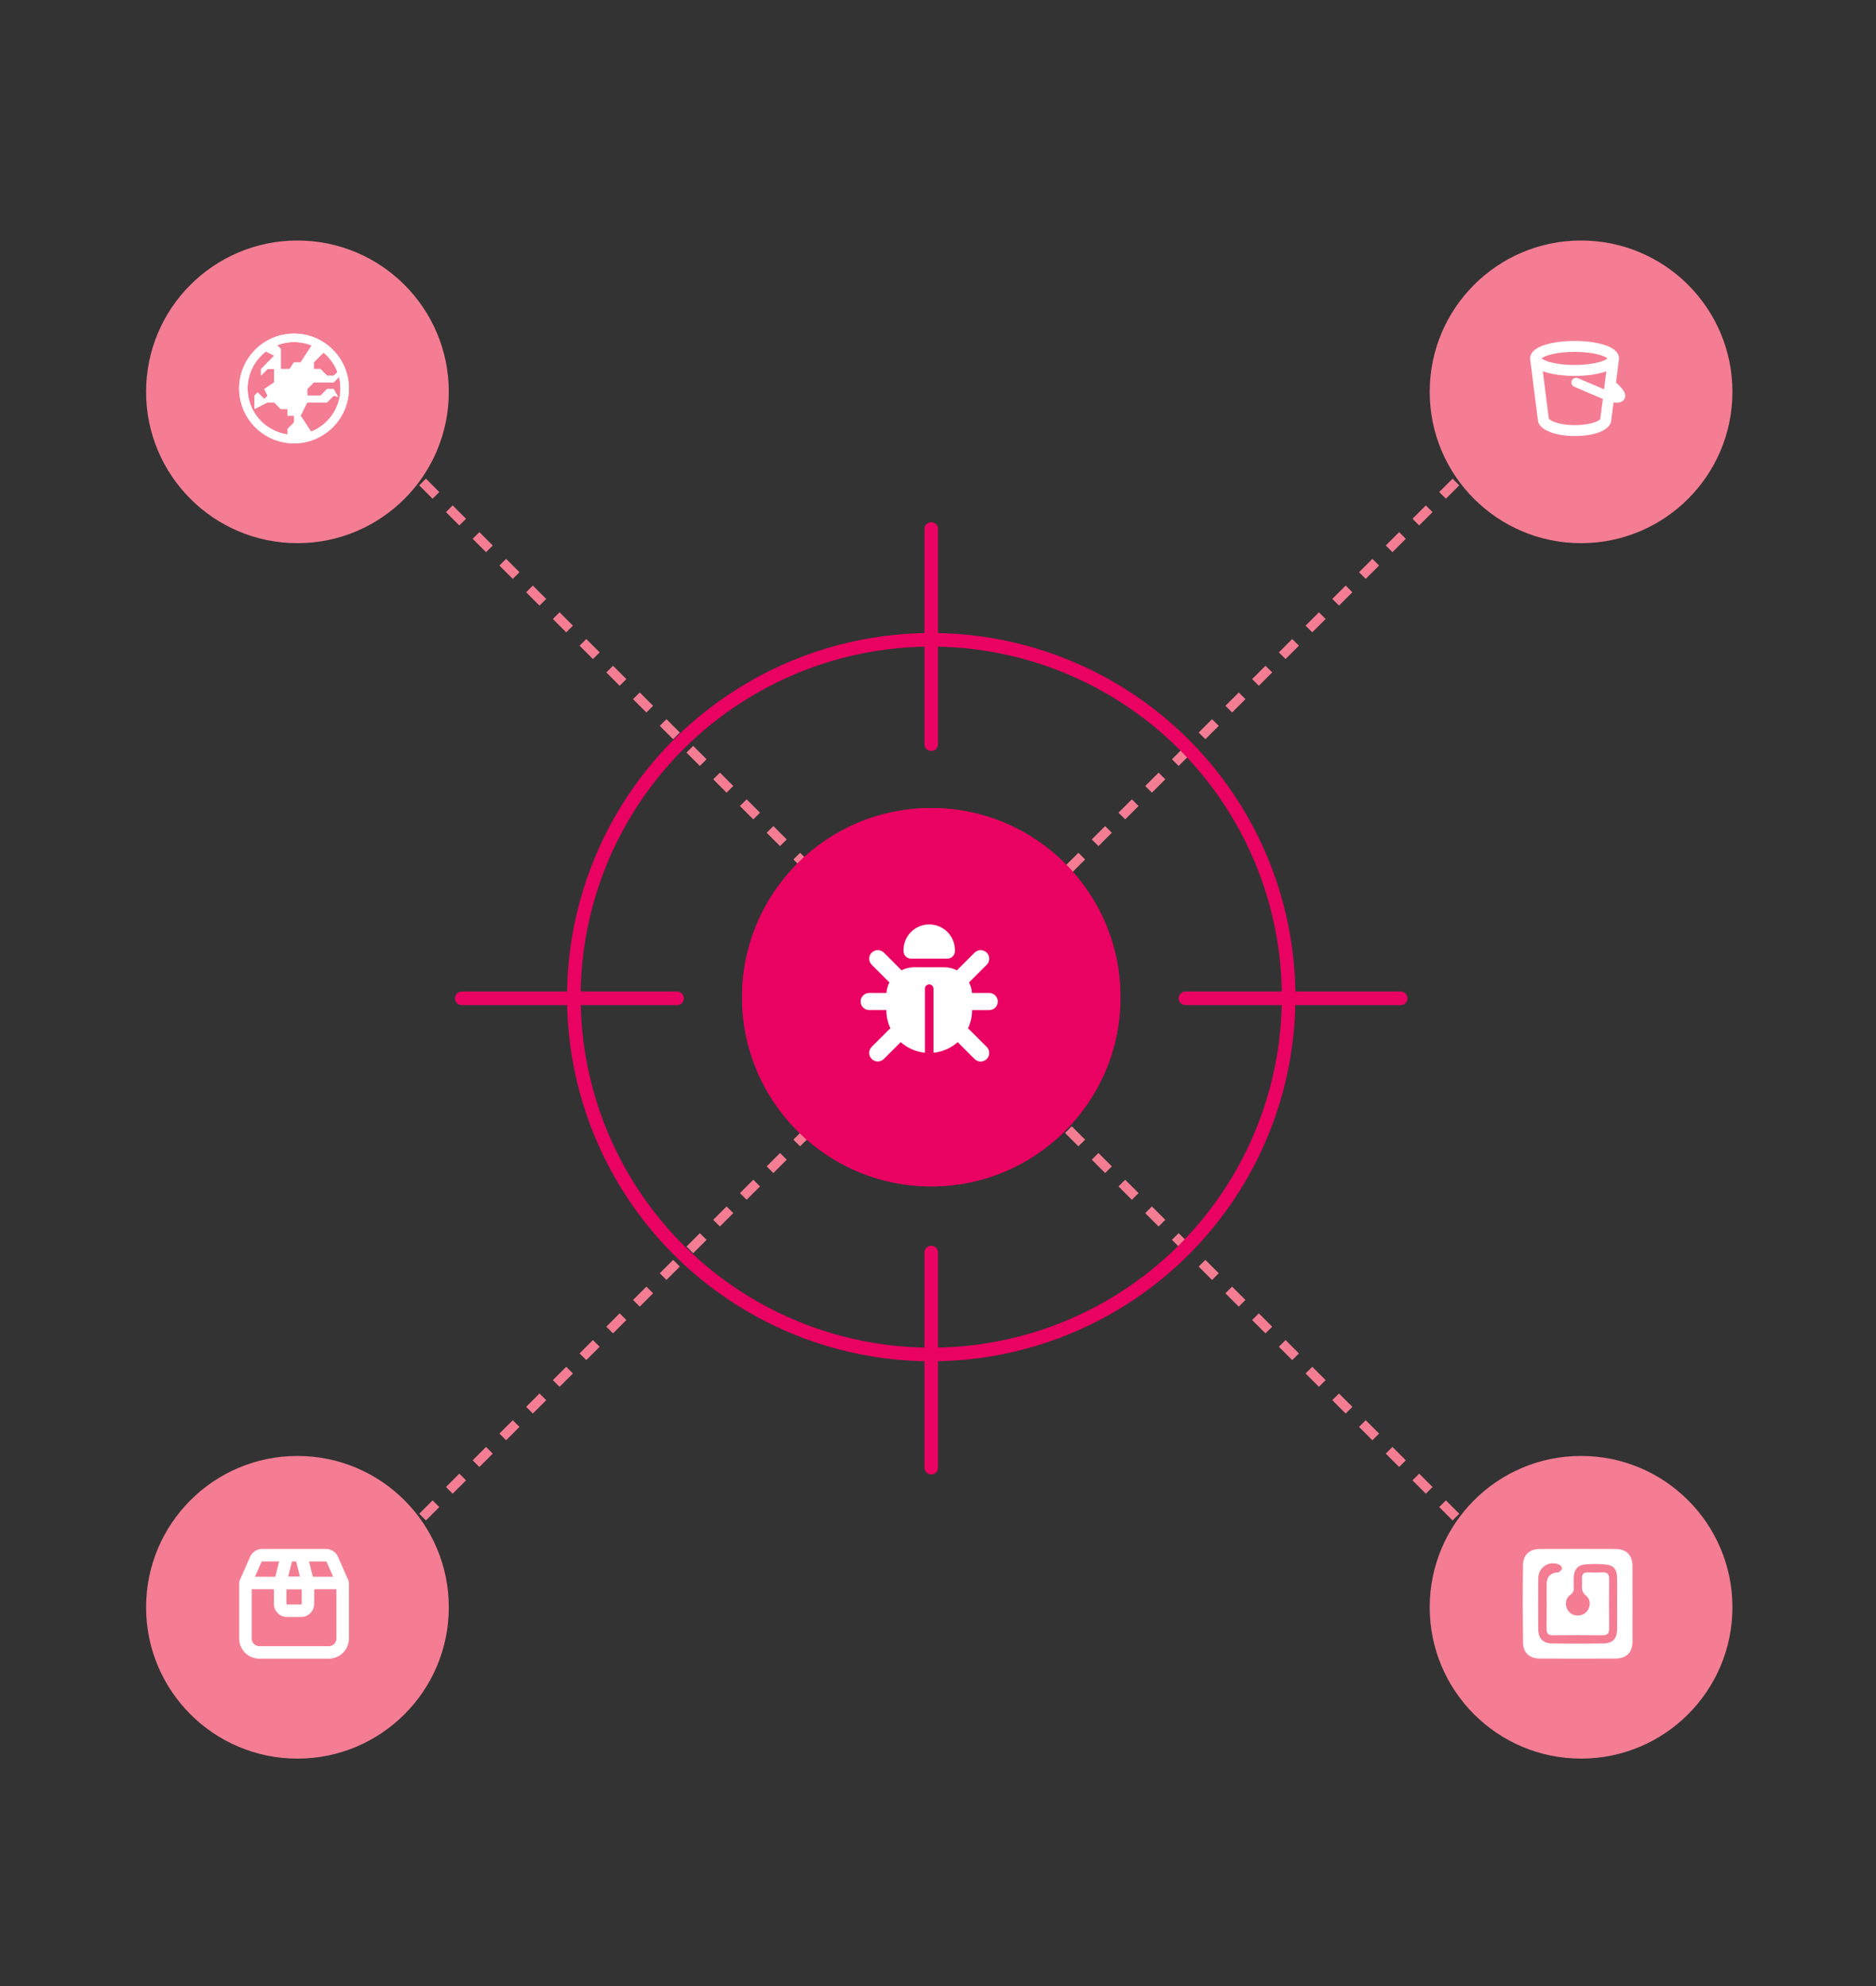 <svg xmlns="http://www.w3.org/2000/svg" width="272" height="288" viewBox="0 0 272 288" fill="none"><rect x="0" y="0" width="272" height="288" fill="#333333" stroke="none"/><path d="M117.457 163.809L56.843 224.423" stroke="#F47D93" stroke-width="1.372" stroke-dasharray="2.74 2.74"></path><path d="M117.457 126.086L56.843 65.472" stroke="#F47D93" stroke-width="1.372" stroke-dasharray="2.74 2.74"></path><path d="M154.906 163.809L215.521 224.423" stroke="#F47D93" stroke-width="1.372" stroke-dasharray="2.74 2.74"></path><path d="M154.906 126.086L215.521 65.472" stroke="#F47D93" stroke-width="1.372" stroke-dasharray="2.74 2.74"></path><circle cx="135.019" cy="144.597" r="51.819" stroke="#E90262" stroke-width="1.972"></circle><circle cx="135.021" cy="144.609" r="27.431" fill="#E90262"></circle><path d="M134.575 134.223C136.633 134.223 138.303 135.892 138.303 137.95L138.303 138.09C138.303 138.7 137.81 139.193 137.2 139.193L131.949 139.193C131.339 139.193 130.846 138.7 130.846 138.09L130.846 137.95C130.846 135.892 132.516 134.223 134.575 134.223ZM126.239 138.315C126.724 137.83 127.513 137.83 127.999 138.315L130.484 140.8C130.512 140.828 130.535 140.855 130.558 140.882C131.11 140.598 131.739 140.439 132.403 140.439L136.75 140.439C137.414 140.439 138.039 140.598 138.595 140.882C138.618 140.855 138.641 140.828 138.669 140.8L141.154 138.315C141.64 137.83 142.429 137.83 142.914 138.315C143.4 138.801 143.4 139.589 142.914 140.074L140.428 142.559C140.401 142.586 140.374 142.61 140.347 142.633C140.587 143.099 140.739 143.615 140.778 144.167L143.275 144.167C143.963 144.167 144.518 144.722 144.518 145.409C144.518 146.097 143.963 146.652 143.275 146.652L140.789 146.652C140.789 147.607 140.576 148.508 140.191 149.316C140.277 149.366 140.354 149.428 140.424 149.502L142.91 151.987C143.396 152.472 143.396 153.261 142.91 153.746C142.425 154.231 141.636 154.231 141.151 153.746L138.7 151.296C137.748 152.142 136.532 152.702 135.192 152.834L135.192 143.542C135.192 143.2 134.912 142.92 134.571 142.92C134.229 142.92 133.949 143.2 133.949 143.542L133.949 152.83C132.609 152.698 131.393 152.138 130.442 151.292L127.995 153.738C127.509 154.224 126.721 154.224 126.235 153.738C125.75 153.253 125.75 152.465 126.235 151.979L128.721 149.494C128.795 149.42 128.872 149.362 128.954 149.308C128.573 148.504 128.36 147.603 128.36 146.648L125.874 146.648C125.186 146.648 124.631 146.093 124.631 145.405C124.631 144.718 125.186 144.163 125.874 144.163L128.371 144.163C128.414 143.615 128.566 143.095 128.803 142.629C128.775 142.606 128.748 142.583 128.721 142.555L126.235 140.07C125.75 139.585 125.75 138.797 126.235 138.311L126.239 138.315Z" fill="white"></path><circle cx="135.021" cy="144.609" r="27.431" fill="#E90262"></circle><path d="M134.727 134.051C136.786 134.051 138.456 135.72 138.456 137.778L138.456 137.918C138.456 138.528 137.962 139.021 137.353 139.021L132.101 139.021C131.491 139.021 130.998 138.528 130.998 137.918L130.998 137.778C130.998 135.72 132.668 134.051 134.727 134.051ZM126.391 138.143C126.877 137.658 127.665 137.658 128.151 138.143L130.637 140.628C130.664 140.656 130.687 140.683 130.711 140.71C131.262 140.427 131.891 140.267 132.556 140.267L136.902 140.267C137.566 140.267 138.192 140.427 138.747 140.71C138.77 140.683 138.794 140.656 138.821 140.628L141.307 138.143C141.792 137.658 142.581 137.658 143.066 138.143C143.552 138.629 143.552 139.417 143.066 139.902L140.58 142.387C140.553 142.415 140.526 142.438 140.499 142.461C140.74 142.927 140.891 143.444 140.93 143.995L143.428 143.995C144.115 143.995 144.671 144.55 144.671 145.237C144.671 145.925 144.115 146.48 143.428 146.48L140.942 146.48C140.942 147.435 140.728 148.336 140.344 149.144C140.429 149.194 140.507 149.256 140.577 149.33L143.063 151.815C143.548 152.301 143.548 153.089 143.063 153.574C142.577 154.06 141.788 154.06 141.303 153.574L138.852 151.124C137.9 151.97 136.685 152.53 135.344 152.662L135.344 143.37C135.344 143.028 135.065 142.749 134.723 142.749C134.381 142.749 134.102 143.028 134.102 143.37L134.102 152.658C132.761 152.526 131.546 151.967 130.594 151.12L128.147 153.566C127.661 154.052 126.873 154.052 126.387 153.566C125.902 153.081 125.902 152.293 126.387 151.807L128.873 149.322C128.947 149.249 129.025 149.19 129.106 149.136C128.726 148.332 128.512 147.431 128.512 146.476L126.026 146.476C125.339 146.476 124.783 145.921 124.783 145.234C124.783 144.546 125.339 143.991 126.026 143.991L128.524 143.991C128.566 143.444 128.718 142.923 128.955 142.457C128.928 142.434 128.901 142.411 128.873 142.384L126.387 139.898C125.902 139.413 125.902 138.625 126.387 138.14L126.391 138.143Z" fill="white"></path><path d="M135.02 76.711V107.914" stroke="#E90262" stroke-width="1.972" stroke-linecap="round"></path><path d="M203.082 144.771L171.879 144.771" stroke="#E90262" stroke-width="1.972" stroke-linecap="round"></path><path d="M135.02 181.627V212.83" stroke="#E90262" stroke-width="1.972" stroke-linecap="round"></path><path d="M98.16 144.771L66.957 144.771" stroke="#E90262" stroke-width="1.972" stroke-linecap="round"></path><circle cx="43.126" cy="233.076" r="21.945" fill="#F47D93"></circle><path fill-rule="evenodd" clip-rule="evenodd" d="M34.68 229.553C34.68 229.052 35.085 228.646 35.586 228.646H49.683C50.184 228.646 50.59 229.052 50.59 229.553V237.608C50.59 239.221 49.282 240.529 47.669 240.529H37.6C35.987 240.529 34.68 239.221 34.68 237.608V229.553ZM36.492 230.459V237.608C36.492 238.22 36.988 238.716 37.6 238.716H47.669C48.281 238.716 48.777 238.22 48.777 237.608V230.459H36.492Z" fill="white"></path><path fill-rule="evenodd" clip-rule="evenodd" d="M36.254 225.766C36.559 225.069 37.247 224.619 38.007 224.619H47.263C48.023 224.619 48.711 225.069 49.016 225.766L48.185 226.129L49.016 225.766L50.514 229.19L48.853 229.916L47.355 226.492C47.339 226.455 47.303 226.432 47.263 226.432H38.007C37.967 226.432 37.931 226.455 37.915 226.492L36.416 229.916L34.756 229.19L36.254 225.766Z" fill="white"></path><path fill-rule="evenodd" clip-rule="evenodd" d="M41.525 229.553V232.574C41.525 232.629 41.571 232.674 41.626 232.674H43.64C43.696 232.674 43.741 232.629 43.741 232.574V229.553H45.553V232.574C45.553 233.63 44.697 234.487 43.64 234.487H41.626C40.569 234.487 39.713 233.63 39.713 232.574V229.553H41.525Z" fill="white"></path><path fill-rule="evenodd" clip-rule="evenodd" d="M41.782 228.646L42.508 225.744L40.749 225.305L39.461 230.459H45.81L44.522 225.305L42.763 225.744L43.489 228.646H41.782Z" fill="white"></path><circle cx="43.126" cy="56.822" r="21.945" fill="#F47D93"></circle><path fill-rule="evenodd" clip-rule="evenodd" d="M42.631 64.289C47.024 64.289 50.586 60.727 50.586 56.334C50.586 51.941 47.024 48.379 42.631 48.379C38.237 48.379 34.676 51.941 34.676 56.334C34.676 60.727 38.237 64.289 42.631 64.289ZM41.673 62.224V62.997C38.409 62.532 35.9 59.726 35.9 56.334C35.9 54.144 36.945 52.199 38.564 50.97L39.758 51.573L37.842 53.51V54.478L38.8 53.51H39.758V55.446L38.321 56.415L38.8 57.383L38.321 57.867L37.363 56.899L36.884 57.383V59.319L38.8 58.351H39.758L40.715 59.319H41.673V60.288L42.631 60.288V61.256L41.673 62.224ZM40.715 50.605L40.179 50.063C40.939 49.766 41.766 49.603 42.631 49.603C43.538 49.603 44.403 49.782 45.193 50.108L43.589 52.541H42.631L41.992 53.51H40.715V50.605ZM45.504 52.541L46.9 51.13C47.803 51.871 48.509 52.843 48.929 53.955L48.377 54.478L47.42 54.478L46.462 53.51H45.504V52.541ZM48.377 55.446L49.153 54.663C49.289 55.197 49.362 55.757 49.362 56.334C49.362 59.176 47.6 61.607 45.109 62.594L43.589 60.288L44.546 58.351H47.42L48.377 57.383L49.016 57.544L48.377 56.415L47.42 56.414L46.462 57.383H44.546V56.415L45.504 55.446L48.377 55.446Z" fill="white"></path><path fill-rule="evenodd" clip-rule="evenodd" d="M49.016 57.544L48.377 56.415L47.42 56.414L46.462 57.383H44.546V56.415L45.504 55.446L48.377 55.446L49.153 54.663C49.167 54.718 49.18 54.773 49.193 54.829C49.254 55.096 49.299 55.369 49.327 55.646C49.35 55.872 49.362 56.102 49.362 56.334C49.362 56.388 49.361 56.441 49.36 56.495C49.354 56.732 49.337 56.966 49.307 57.197C49.298 57.264 49.289 57.33 49.279 57.396C49.268 57.465 49.256 57.533 49.243 57.602C49.227 57.686 49.209 57.769 49.19 57.852C49.148 58.035 49.098 58.215 49.041 58.392C48.425 60.312 46.971 61.856 45.109 62.594L43.589 60.288L44.546 58.351H47.42L48.377 57.383L49.016 57.544ZM43.73 58.16V56.079L45.164 54.63L46.423 54.63L46.121 54.325H44.688V52.356L44.028 53.357H43.07L42.431 54.325H40.573V55.88L39.368 56.692L39.785 57.535H40.098L41.056 58.504H42.489V59.472L43.082 59.472L43.73 58.16ZM43.447 61.555V61.591L42.489 62.56V63.471C42.536 63.472 42.583 63.473 42.631 63.473C43.292 63.473 43.933 63.383 44.541 63.215L43.447 61.555ZM50.23 58.693C49.225 61.934 46.203 64.289 42.631 64.289C38.237 64.289 34.676 60.727 34.676 56.334C34.676 51.941 38.237 48.379 42.631 48.379C47.024 48.379 50.586 51.941 50.586 56.334C50.586 56.995 50.505 57.637 50.353 58.252C50.316 58.4 50.275 58.547 50.23 58.693ZM46.525 50.349C46.405 50.271 46.283 50.197 46.159 50.126L44.985 51.906L46.525 50.349ZM39.097 50.129C39.037 50.163 38.977 50.199 38.919 50.235L39.485 50.521L39.097 50.129ZM39.899 52.59L39.797 52.694H39.899L39.899 52.59ZM38.8 53.51L37.842 54.478V53.51L39.758 51.573L38.564 50.97C36.945 52.199 35.9 54.144 35.9 56.334C35.9 56.851 35.958 57.354 36.068 57.837C36.187 58.357 36.365 58.853 36.596 59.319C36.737 59.604 36.898 59.877 37.076 60.137C37.966 61.434 39.299 62.404 40.857 62.829C41.123 62.901 41.395 62.958 41.673 62.997V62.224L42.631 61.256V60.288L41.673 60.288V59.319H40.715L39.758 58.351H38.8L36.884 59.319V57.383L37.363 56.899L38.321 57.867L38.8 57.383L38.321 56.415L39.758 55.446V53.51H38.8ZM40.715 53.51H41.992L42.631 52.541H43.589L45.193 50.108C44.935 50.001 44.668 49.91 44.395 49.836C43.833 49.684 43.241 49.603 42.631 49.603C42.088 49.603 41.561 49.667 41.055 49.788C40.755 49.86 40.462 49.952 40.179 50.063L40.715 50.605V53.51ZM48.866 53.792C48.44 52.748 47.759 51.835 46.9 51.13L45.504 52.541V53.51H46.462L47.42 54.478L48.377 54.478L48.929 53.955C48.909 53.9 48.888 53.846 48.866 53.792Z" fill="white"></path><circle cx="229.238" cy="233.074" r="21.945" fill="#F47D93"></circle><path d="M236.694 232.645C236.694 234.447 236.7 236.25 236.693 238.052C236.685 239.616 235.82 240.505 234.247 240.511C230.578 240.526 226.908 240.528 223.239 240.511C221.754 240.503 220.838 239.662 220.82 238.165C220.777 234.435 220.775 230.701 220.82 226.97C220.838 225.474 221.754 224.632 223.24 224.626C226.909 224.609 230.58 224.609 234.249 224.626C235.821 224.634 236.685 225.523 236.693 227.087C236.702 228.941 236.694 230.793 236.694 232.647V232.645ZM234.472 232.616C234.472 232.616 234.467 232.616 234.466 232.616C234.466 231.296 234.492 229.976 234.458 228.657C234.429 227.587 233.925 226.981 232.865 226.877C231.864 226.779 230.841 226.774 229.84 226.863C228.727 226.963 228.204 227.633 228.178 228.754C228.167 229.235 228.156 229.72 228.181 230.2C228.205 230.656 228.106 230.969 227.682 231.267C226.905 231.811 226.847 232.969 227.465 233.7C228.063 234.407 229.226 234.47 229.922 233.834C230.633 233.182 230.722 231.997 229.968 231.405C229.419 230.972 229.333 230.508 229.376 229.91C229.399 229.582 229.399 229.249 229.376 228.921C229.332 228.278 229.589 227.981 230.255 228.01C230.962 228.041 231.673 228.044 232.379 228.01C233.091 227.975 233.31 228.321 233.306 228.976C233.292 231.362 233.289 233.748 233.307 236.133C233.313 236.83 233.078 237.145 232.335 237.136C229.957 237.106 227.578 237.107 225.2 237.136C224.474 237.145 224.222 236.874 224.232 236.15C224.266 234.019 224.245 231.886 224.245 229.753C224.245 228.684 224.766 228.105 225.807 228.015C225.884 228.008 225.988 228.034 226.029 227.993C226.198 227.826 226.459 227.647 226.471 227.46C226.482 227.277 226.271 226.983 226.087 226.9C224.622 226.248 223.043 227.263 223.028 228.873C223.005 231.336 223.011 233.798 223.028 236.259C223.037 237.581 223.709 238.302 225.032 238.322C227.512 238.358 229.992 238.357 232.471 238.322C233.823 238.303 234.447 237.627 234.467 236.273C234.486 235.056 234.472 233.837 234.472 232.618V232.616Z" fill="white"></path><circle cx="229.238" cy="56.822" r="21.945" fill="#F47D93"></circle><path fill-rule="evenodd" clip-rule="evenodd" d="M224.065 49.988C225.183 49.643 226.679 49.441 228.295 49.441C229.912 49.441 231.407 49.643 232.526 49.988C233.08 50.159 233.587 50.38 233.972 50.661C234.342 50.931 234.741 51.367 234.741 51.977C234.741 52.075 234.731 52.169 234.712 52.258C234.6 53.143 234.455 54.294 234.306 55.472C234.786 55.897 235.126 56.261 235.338 56.575C235.475 56.778 235.597 57.015 235.63 57.272C235.667 57.565 235.583 57.873 235.335 58.099C235.123 58.292 234.865 58.357 234.68 58.381C234.483 58.406 234.277 58.397 234.085 58.373C234.038 58.367 233.991 58.361 233.943 58.353C233.774 59.685 233.641 60.734 233.605 61.013C233.545 61.477 233.259 61.832 232.958 62.08C232.651 62.335 232.254 62.541 231.811 62.704C230.921 63.031 229.718 63.23 228.295 63.23C226.859 63.23 225.657 63 224.772 62.658C224.332 62.488 223.947 62.282 223.648 62.042C223.369 61.819 223.066 61.487 222.99 61.046L222.987 61.028L221.879 52.259C221.86 52.169 221.85 52.075 221.85 51.977C221.85 51.367 222.249 50.931 222.618 50.661C223.004 50.38 223.511 50.159 224.065 49.988ZM223.516 51.977C223.531 51.964 223.548 51.95 223.569 51.935C223.755 51.8 224.075 51.644 224.542 51.5C225.467 51.214 226.794 51.025 228.295 51.025C229.796 51.025 231.123 51.214 232.048 51.5C232.516 51.644 232.836 51.8 233.021 51.935C233.042 51.95 233.06 51.964 233.075 51.977C233.06 51.989 233.042 52.003 233.021 52.018C232.836 52.154 232.516 52.309 232.048 52.454C231.123 52.739 229.796 52.928 228.295 52.928C226.794 52.928 225.467 52.739 224.542 52.454C224.075 52.309 223.755 52.154 223.569 52.018C223.548 52.003 223.531 51.989 223.516 51.977ZM232.569 56.454C231.418 55.973 229.695 55.237 228.797 54.846C228.452 54.695 228.049 54.85 227.897 55.191C227.744 55.533 227.901 55.932 228.246 56.082C229.242 56.516 231.258 57.376 232.393 57.846C232.214 59.268 232.067 60.426 232.022 60.776C232.01 60.791 231.984 60.821 231.932 60.865C231.807 60.968 231.588 61.096 231.253 61.219C230.587 61.464 229.582 61.646 228.295 61.646C227.022 61.646 226.022 61.441 225.355 61.183C225.019 61.053 224.79 60.919 224.655 60.811C224.607 60.773 224.578 60.744 224.562 60.726L223.692 53.84C223.814 53.885 223.938 53.926 224.065 53.966C225.183 54.311 226.679 54.512 228.295 54.512C229.912 54.512 231.407 54.311 232.526 53.966C232.653 53.926 232.777 53.885 232.899 53.84C232.793 54.674 232.679 55.579 232.569 56.454ZM234.523 57.038C234.523 57.037 234.524 57.037 234.524 57.037C234.524 57.037 234.524 57.037 234.524 57.037C234.523 57.037 234.52 57.038 234.518 57.039C234.52 57.038 234.522 57.038 234.523 57.038Z" fill="white"></path></svg>